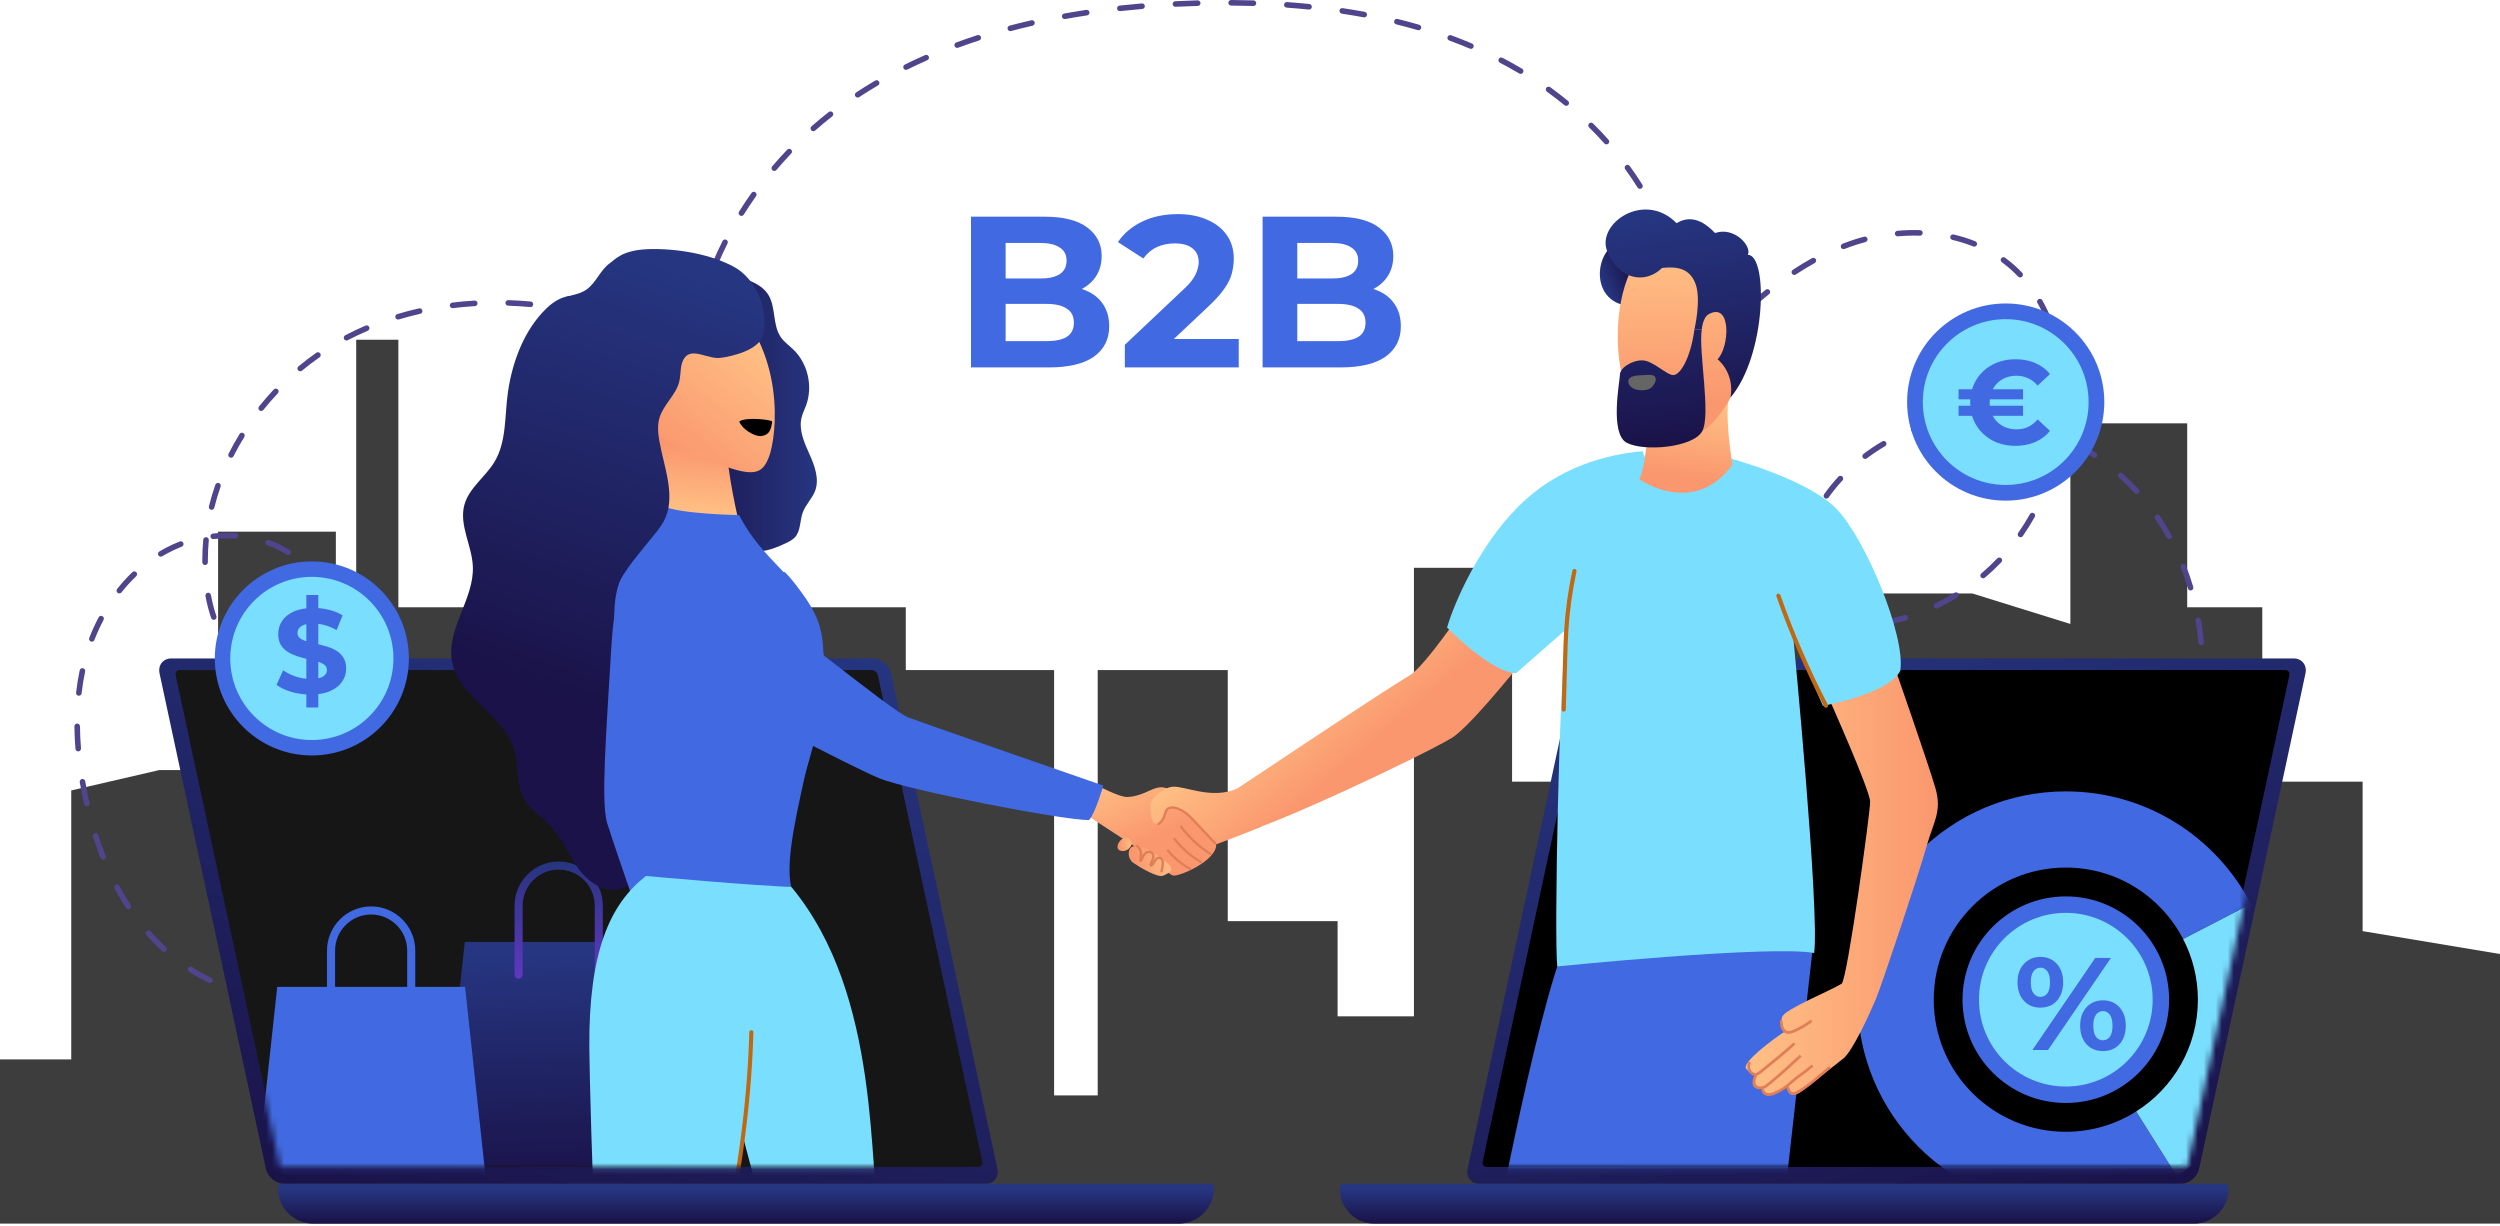 <svg width="418" height="205" viewBox="0 0 418 205" fill="none" xmlns="http://www.w3.org/2000/svg">
<path d="M52.381 204.59H0V177.134H11.912V132.161L26.622 128.758H36.464V88.89H56.155V96.183H59.558V56.802H66.608V101.538H73.172H151.448V112.032H176.243V183.147H183.536V112.032H205.282V154.01H223.647V169.933H236.409V94.934H252.818V130.696H269.956L284.541 99.222H329.757L346.166 104.326V70.78H365.699V101.538H378.254V130.696H395.028V155.685L418 159.513V204.59H52.381Z" fill="#3D3D3D"/>
<path d="M44.028 166.886C44.013 166.886 43.999 166.885 43.983 166.884C42.738 166.766 41.481 166.553 40.244 166.246C39.995 166.184 39.842 165.932 39.904 165.682C39.965 165.432 40.217 165.28 40.468 165.342C41.659 165.637 42.872 165.844 44.071 165.955C44.328 165.98 44.515 166.207 44.492 166.463C44.469 166.705 44.266 166.886 44.028 166.886ZM35.108 164.363C35.04 164.363 34.972 164.348 34.907 164.318C33.788 163.782 32.677 163.162 31.604 162.475C31.387 162.336 31.324 162.048 31.462 161.831C31.601 161.614 31.889 161.55 32.106 161.69C33.147 162.356 34.225 162.957 35.309 163.476C35.541 163.587 35.639 163.865 35.528 164.098C35.449 164.266 35.282 164.363 35.108 164.363ZM27.428 159.143C27.316 159.143 27.204 159.103 27.114 159.021C26.188 158.176 25.297 157.269 24.466 156.327C24.296 156.133 24.314 155.84 24.508 155.669C24.7 155.5 24.996 155.518 25.165 155.71C25.974 156.628 26.84 157.51 27.743 158.333C27.933 158.506 27.946 158.801 27.773 158.991C27.681 159.093 27.555 159.143 27.428 159.143ZM21.451 152.028C21.299 152.028 21.149 151.954 21.06 151.816C20.393 150.787 19.752 149.695 19.152 148.569C19.031 148.342 19.118 148.06 19.345 147.939C19.572 147.817 19.854 147.905 19.975 148.132C20.562 149.234 21.19 150.303 21.842 151.309C21.982 151.525 21.921 151.814 21.704 151.954C21.625 152.004 21.538 152.028 21.451 152.028ZM17.235 143.737C17.049 143.737 16.873 143.625 16.801 143.441C16.354 142.304 15.931 141.113 15.544 139.901C15.466 139.656 15.602 139.393 15.847 139.315C16.091 139.239 16.354 139.374 16.432 139.618C16.812 140.81 17.228 141.982 17.668 143.101C17.762 143.341 17.644 143.611 17.405 143.705C17.349 143.727 17.291 143.737 17.235 143.737ZM14.523 134.83C14.311 134.83 14.118 134.684 14.069 134.467C13.976 134.061 13.888 133.655 13.802 133.247C13.631 132.432 13.473 131.613 13.331 130.789C13.286 130.535 13.457 130.294 13.71 130.25C13.965 130.201 14.205 130.375 14.249 130.629C14.39 131.442 14.546 132.252 14.714 133.057C14.799 133.458 14.886 133.859 14.977 134.26C15.035 134.511 14.877 134.76 14.626 134.818C14.593 134.826 14.557 134.83 14.523 134.83ZM13.079 125.631C12.838 125.631 12.634 125.446 12.614 125.202C12.511 123.934 12.453 122.671 12.441 121.447C12.438 121.19 12.644 120.979 12.901 120.976C12.903 120.976 12.905 120.976 12.906 120.976C13.161 120.976 13.369 121.182 13.372 121.437C13.384 122.639 13.442 123.88 13.543 125.128C13.563 125.383 13.372 125.608 13.116 125.629C13.104 125.63 13.092 125.631 13.079 125.631ZM13.185 116.328C13.167 116.328 13.149 116.327 13.131 116.325C12.875 116.296 12.692 116.065 12.722 115.809C12.866 114.544 13.066 113.292 13.321 112.087C13.374 111.834 13.622 111.674 13.872 111.727C14.124 111.78 14.286 112.027 14.232 112.278C13.985 113.455 13.787 114.678 13.647 115.915C13.62 116.152 13.418 116.328 13.185 116.328ZM47.037 112.928C46.766 112.911 46.524 112.919 46.268 112.9C46.011 112.881 45.819 112.657 45.838 112.401C45.856 112.144 46.076 111.95 46.337 111.971C46.571 111.988 46.813 111.967 47.037 111.997C48.017 111.997 48.95 111.836 49.808 111.52C50.049 111.432 50.317 111.555 50.407 111.796C50.496 112.038 50.373 112.306 50.131 112.395C49.168 112.749 48.127 112.928 47.037 112.928ZM41.079 111.078C40.99 111.078 40.901 111.053 40.822 111.001C40.271 110.636 39.755 110.225 39.288 109.781C38.834 109.348 38.402 108.873 38.002 108.368C37.842 108.167 37.876 107.874 38.077 107.714C38.278 107.552 38.571 107.588 38.731 107.79C39.105 108.261 39.508 108.704 39.931 109.107C40.358 109.514 40.831 109.889 41.337 110.225C41.551 110.367 41.61 110.656 41.468 110.871C41.378 111.005 41.23 111.078 41.079 111.078ZM54.051 108.796C53.979 108.796 53.907 108.78 53.84 108.745C53.61 108.628 53.52 108.347 53.636 108.118C54.147 107.118 54.451 105.974 54.539 104.721C54.556 104.464 54.786 104.281 55.036 104.288C55.292 104.306 55.486 104.529 55.469 104.785C55.373 106.165 55.035 107.43 54.467 108.543C54.384 108.703 54.221 108.796 54.051 108.796ZM15.356 107.29C15.3 107.29 15.243 107.281 15.187 107.259C14.947 107.165 14.829 106.896 14.922 106.655C15.378 105.481 15.907 104.324 16.492 103.216C16.612 102.989 16.892 102.902 17.122 103.023C17.349 103.143 17.436 103.424 17.315 103.652C16.747 104.727 16.234 105.851 15.79 106.992C15.718 107.178 15.542 107.29 15.356 107.29ZM35.745 103.637C35.552 103.637 35.372 103.516 35.305 103.323C34.911 102.189 34.59 100.953 34.352 99.649C34.305 99.396 34.472 99.154 34.726 99.107C34.979 99.062 35.222 99.229 35.268 99.482C35.498 100.739 35.807 101.929 36.185 103.018C36.269 103.261 36.141 103.526 35.898 103.611C35.848 103.628 35.796 103.637 35.745 103.637ZM54.133 99.739C53.946 99.739 53.769 99.625 53.698 99.44C53.26 98.296 52.68 97.238 51.973 96.294C51.819 96.088 51.861 95.796 52.067 95.641C52.273 95.487 52.566 95.53 52.719 95.735C53.478 96.747 54.099 97.881 54.568 99.106C54.66 99.346 54.54 99.615 54.3 99.707C54.246 99.729 54.189 99.739 54.133 99.739ZM19.951 99.223C19.85 99.223 19.747 99.19 19.662 99.121C19.46 98.961 19.426 98.668 19.586 98.467C20.381 97.466 21.238 96.523 22.134 95.665C22.32 95.485 22.615 95.492 22.793 95.678C22.972 95.864 22.965 96.159 22.779 96.337C21.913 97.167 21.084 98.079 20.316 99.046C20.224 99.162 20.088 99.223 19.951 99.223ZM34.292 94.471C34.037 94.471 33.829 94.266 33.826 94.01L33.824 93.615C33.824 92.498 33.877 91.362 33.982 90.239C34.006 89.982 34.231 89.791 34.49 89.819C34.747 89.842 34.934 90.07 34.91 90.326C34.808 91.42 34.756 92.527 34.756 93.617L34.758 94C34.761 94.258 34.554 94.468 34.297 94.471C34.295 94.471 34.293 94.471 34.292 94.471ZM26.885 93.073C26.726 93.073 26.572 92.992 26.484 92.846C26.352 92.626 26.424 92.34 26.645 92.207C27.359 91.781 28.1 91.39 28.848 91.045C29.246 90.861 29.649 90.691 30.058 90.533C30.298 90.44 30.568 90.56 30.661 90.8C30.753 91.04 30.634 91.309 30.394 91.402C30.003 91.553 29.618 91.716 29.238 91.891C28.521 92.222 27.809 92.598 27.123 93.008C27.048 93.051 26.966 93.073 26.885 93.073ZM48.185 92.796C48.102 92.796 48.018 92.773 47.942 92.727C46.93 92.105 45.829 91.579 44.672 91.164C44.43 91.077 44.304 90.811 44.391 90.568C44.478 90.326 44.743 90.201 44.987 90.287C46.204 90.724 47.362 91.277 48.43 91.933C48.649 92.068 48.718 92.354 48.583 92.574C48.495 92.717 48.341 92.796 48.185 92.796ZM35.647 90.135C35.412 90.135 35.21 89.957 35.185 89.717C35.158 89.462 35.344 89.233 35.6 89.205C36.859 89.072 38.14 89.048 39.402 89.133C39.659 89.151 39.853 89.373 39.836 89.63C39.818 89.887 39.6 90.074 39.339 90.064C38.13 89.981 36.904 90.005 35.697 90.132C35.68 90.134 35.663 90.135 35.647 90.135ZM35.382 85.242C35.346 85.242 35.308 85.238 35.271 85.229C35.021 85.168 34.868 84.915 34.93 84.665C35.227 83.46 35.588 82.244 36.004 81.052C36.088 80.81 36.354 80.682 36.597 80.766C36.84 80.85 36.968 81.116 36.883 81.359C36.478 82.523 36.125 83.71 35.834 84.888C35.782 85.1 35.592 85.242 35.382 85.242ZM38.63 76.531C38.56 76.531 38.487 76.515 38.421 76.481C38.191 76.365 38.099 76.085 38.215 75.855C38.776 74.745 39.395 73.64 40.054 72.569C40.189 72.35 40.476 72.281 40.695 72.417C40.914 72.552 40.983 72.839 40.848 73.058C40.201 74.106 39.595 75.189 39.046 76.274C38.965 76.437 38.8 76.531 38.63 76.531ZM43.672 68.714C43.57 68.714 43.466 68.68 43.38 68.611C43.179 68.45 43.147 68.157 43.308 67.957C44.09 66.981 44.922 66.026 45.78 65.118C45.956 64.931 46.252 64.922 46.438 65.099C46.625 65.275 46.634 65.57 46.458 65.757C45.617 66.647 44.801 67.583 44.035 68.54C43.943 68.654 43.808 68.714 43.672 68.714ZM50.196 62.082C50.062 62.082 49.929 62.025 49.837 61.914C49.673 61.716 49.7 61.422 49.898 61.258C50.865 60.456 51.873 59.689 52.894 58.977C53.107 58.831 53.396 58.883 53.543 59.093C53.69 59.305 53.639 59.595 53.427 59.743C52.426 60.44 51.439 61.191 50.492 61.976C50.406 62.047 50.301 62.082 50.196 62.082ZM57.941 56.93C57.774 56.93 57.611 56.839 57.528 56.68C57.409 56.451 57.497 56.17 57.725 56.051C58.828 55.475 59.971 54.934 61.125 54.44C61.363 54.34 61.636 54.45 61.737 54.686C61.838 54.922 61.729 55.197 61.492 55.298C60.36 55.781 59.238 56.313 58.157 56.877C58.088 56.913 58.014 56.93 57.941 56.93ZM105.52 55.106C105.467 55.106 105.413 55.097 105.361 55.078C104.621 54.81 103.875 54.554 103.124 54.311C102.879 54.233 102.745 53.97 102.824 53.724C102.903 53.48 103.164 53.345 103.41 53.424C104.171 53.67 104.928 53.93 105.678 54.201C105.92 54.288 106.046 54.556 105.958 54.797C105.889 54.988 105.71 55.106 105.52 55.106ZM66.562 53.428C66.362 53.428 66.177 53.298 66.116 53.097C66.042 52.851 66.181 52.59 66.427 52.517C67.614 52.158 68.837 51.836 70.062 51.558C70.311 51.503 70.562 51.659 70.619 51.91C70.676 52.161 70.519 52.41 70.267 52.467C69.064 52.74 67.861 53.057 66.696 53.408C66.651 53.422 66.606 53.428 66.562 53.428ZM97.882 52.835C97.847 52.835 97.811 52.831 97.776 52.822C96.576 52.541 95.356 52.29 94.15 52.076C93.896 52.032 93.727 51.789 93.772 51.536C93.817 51.282 94.057 51.111 94.312 51.158C95.535 51.375 96.772 51.629 97.988 51.914C98.239 51.973 98.394 52.224 98.335 52.474C98.285 52.69 98.094 52.835 97.882 52.835ZM75.671 51.522C75.439 51.522 75.237 51.349 75.209 51.113C75.177 50.858 75.359 50.625 75.614 50.593C76.847 50.442 78.106 50.328 79.355 50.255C79.61 50.246 79.832 50.436 79.848 50.693C79.862 50.95 79.667 51.17 79.41 51.185C78.18 51.258 76.941 51.369 75.728 51.519C75.709 51.52 75.689 51.522 75.671 51.522ZM88.691 51.342C88.677 51.342 88.663 51.341 88.648 51.34C87.417 51.228 86.175 51.151 84.956 51.112C84.699 51.104 84.497 50.889 84.506 50.631C84.514 50.373 84.756 50.171 84.986 50.181C86.224 50.22 87.484 50.298 88.733 50.411C88.99 50.435 89.178 50.661 89.155 50.918C89.133 51.16 88.929 51.342 88.691 51.342Z" fill="#50448C"/>
<path d="M116.19 71.695C115.969 71.695 115.772 71.537 115.732 71.311C115.514 70.084 115.346 68.828 115.232 67.579C115.209 67.322 115.398 67.095 115.654 67.072C115.918 67.051 116.137 67.238 116.16 67.494C116.271 68.717 116.436 69.946 116.65 71.148C116.695 71.401 116.526 71.644 116.273 71.689C116.244 71.693 116.217 71.695 116.19 71.695ZM115.542 62.416C115.536 62.416 115.531 62.416 115.526 62.415C115.269 62.407 115.067 62.191 115.076 61.934C115.118 60.696 115.212 59.433 115.356 58.182C115.384 57.925 115.617 57.734 115.871 57.772C116.127 57.801 116.311 58.032 116.281 58.288C116.141 59.514 116.048 60.753 116.007 61.966C115.998 62.218 115.791 62.416 115.542 62.416ZM116.773 53.196C116.738 53.196 116.703 53.193 116.667 53.184C116.417 53.126 116.261 52.876 116.318 52.625C116.598 51.418 116.927 50.197 117.298 48.996C117.374 48.75 117.633 48.61 117.88 48.688C118.126 48.764 118.264 49.025 118.188 49.271C117.825 50.45 117.501 51.65 117.226 52.835C117.176 53.051 116.984 53.196 116.773 53.196ZM280.881 48.84C280.657 48.84 280.459 48.678 280.421 48.449C280.224 47.248 279.971 46.036 279.668 44.843C279.604 44.593 279.755 44.34 280.005 44.277C280.252 44.212 280.508 44.364 280.571 44.614C280.881 45.832 281.14 47.071 281.341 48.299C281.382 48.553 281.21 48.792 280.956 48.834C280.931 48.838 280.905 48.84 280.881 48.84ZM119.662 44.353C119.601 44.353 119.54 44.341 119.48 44.316C119.243 44.215 119.133 43.942 119.233 43.704C119.715 42.567 120.245 41.419 120.81 40.296C120.924 40.067 121.205 39.973 121.435 40.089C121.665 40.204 121.758 40.484 121.642 40.714C121.087 41.82 120.565 42.948 120.091 44.069C120.016 44.246 119.843 44.353 119.662 44.353ZM278.406 39.877C278.22 39.877 278.044 39.765 277.972 39.581C277.528 38.448 277.031 37.31 276.493 36.199C276.381 35.968 276.478 35.689 276.709 35.577C276.943 35.467 277.22 35.563 277.332 35.793C277.88 36.926 278.387 38.085 278.84 39.241C278.933 39.481 278.815 39.751 278.575 39.845C278.521 39.867 278.462 39.877 278.406 39.877ZM123.964 36.098C123.879 36.098 123.794 36.076 123.718 36.028C123.499 35.892 123.433 35.604 123.569 35.386C124.226 34.332 124.926 33.281 125.651 32.26C125.8 32.052 126.091 32.001 126.301 32.15C126.51 32.299 126.559 32.59 126.411 32.8C125.698 33.805 125.008 34.84 124.36 35.879C124.271 36.02 124.119 36.098 123.964 36.098ZM274.202 31.575C274.047 31.575 273.896 31.498 273.807 31.358C273.159 30.327 272.462 29.297 271.734 28.298C271.583 28.09 271.629 27.799 271.837 27.647C272.044 27.496 272.336 27.541 272.488 27.75C273.229 28.765 273.938 29.812 274.597 30.861C274.734 31.079 274.669 31.367 274.451 31.504C274.372 31.552 274.286 31.575 274.202 31.575ZM129.461 28.584C129.354 28.584 129.248 28.548 129.16 28.473C128.964 28.307 128.94 28.013 129.106 27.816C129.913 26.867 130.758 25.928 131.619 25.027C131.797 24.84 132.093 24.835 132.278 25.011C132.464 25.189 132.471 25.484 132.294 25.67C131.445 26.559 130.611 27.485 129.816 28.42C129.725 28.528 129.593 28.584 129.461 28.584ZM268.597 24.141C268.469 24.141 268.341 24.089 268.249 23.985C267.434 23.071 266.576 22.169 265.701 21.305C265.519 21.124 265.517 20.829 265.698 20.646C265.879 20.463 266.174 20.46 266.357 20.642C267.245 21.52 268.116 22.436 268.945 23.365C269.116 23.557 269.099 23.851 268.908 24.023C268.819 24.102 268.708 24.141 268.597 24.141ZM135.988 21.941C135.859 21.941 135.731 21.887 135.639 21.783C135.469 21.589 135.487 21.295 135.68 21.125C136.617 20.3 137.589 19.493 138.57 18.725C138.772 18.567 139.065 18.603 139.224 18.805C139.382 19.009 139.346 19.301 139.144 19.46C138.177 20.216 137.219 21.011 136.297 21.823C136.207 21.902 136.098 21.941 135.988 21.941ZM261.876 17.698C261.772 17.698 261.667 17.663 261.581 17.591C260.633 16.814 259.648 16.054 258.652 15.332C258.443 15.181 258.397 14.89 258.548 14.681C258.698 14.472 258.988 14.426 259.199 14.577C260.21 15.31 261.21 16.081 262.172 16.871C262.371 17.034 262.4 17.328 262.236 17.527C262.144 17.639 262.011 17.698 261.876 17.698ZM143.405 16.309C143.253 16.309 143.105 16.235 143.015 16.099C142.874 15.884 142.934 15.595 143.149 15.454C144.182 14.776 145.254 14.111 146.334 13.475C146.555 13.344 146.842 13.419 146.972 13.641C147.102 13.863 147.028 14.148 146.806 14.279C145.739 14.906 144.68 15.563 143.66 16.233C143.581 16.284 143.493 16.309 143.405 16.309ZM254.254 12.35C254.173 12.35 254.091 12.329 254.017 12.284C253.369 11.899 252.715 11.527 252.054 11.167C251.632 10.937 251.208 10.712 250.782 10.491C250.553 10.373 250.464 10.092 250.582 9.863C250.7 9.635 250.98 9.545 251.21 9.663C251.642 9.887 252.072 10.114 252.5 10.348C253.171 10.713 253.835 11.092 254.493 11.483C254.714 11.614 254.787 11.899 254.655 12.121C254.568 12.268 254.414 12.35 254.254 12.35ZM151.487 11.684C151.315 11.684 151.15 11.589 151.07 11.425C150.955 11.194 151.049 10.915 151.28 10.801C152.382 10.254 153.524 9.718 154.673 9.21C154.911 9.107 155.184 9.212 155.288 9.448C155.392 9.683 155.285 9.959 155.049 10.062C153.912 10.565 152.784 11.094 151.694 11.636C151.627 11.668 151.556 11.684 151.487 11.684ZM245.938 8.17C245.876 8.17 245.815 8.158 245.756 8.133C244.637 7.659 243.478 7.201 242.311 6.771C242.07 6.683 241.946 6.414 242.034 6.173C242.123 5.932 242.392 5.809 242.632 5.897C243.814 6.331 244.987 6.795 246.12 7.274C246.356 7.375 246.467 7.648 246.367 7.886C246.291 8.064 246.119 8.17 245.938 8.17ZM160.042 8.005C159.853 8.005 159.675 7.889 159.605 7.7C159.517 7.459 159.64 7.191 159.881 7.102C161.038 6.675 162.228 6.262 163.419 5.874C163.663 5.793 163.927 5.929 164.007 6.173C164.086 6.417 163.953 6.681 163.708 6.76C162.528 7.144 161.349 7.553 160.203 7.976C160.151 7.997 160.096 8.005 160.042 8.005ZM168.924 5.204C168.718 5.204 168.53 5.067 168.474 4.858C168.408 4.609 168.556 4.354 168.805 4.288C169.986 3.974 171.209 3.672 172.438 3.389C172.692 3.331 172.94 3.488 172.997 3.738C173.055 3.989 172.898 4.239 172.648 4.297C171.428 4.578 170.216 4.877 169.045 5.189C169.004 5.2 168.964 5.204 168.924 5.204ZM237.162 5.054C237.119 5.054 237.074 5.048 237.031 5.035C235.863 4.694 234.659 4.37 233.45 4.071C233.2 4.009 233.048 3.756 233.11 3.507C233.171 3.257 233.423 3.105 233.674 3.167C234.896 3.468 236.113 3.796 237.292 4.141C237.54 4.213 237.682 4.472 237.609 4.718C237.549 4.922 237.364 5.054 237.162 5.054ZM178.019 3.187C177.797 3.187 177.601 3.029 177.561 2.804C177.515 2.551 177.683 2.309 177.937 2.263C179.163 2.041 180.394 1.838 181.627 1.652C181.887 1.615 182.119 1.79 182.157 2.043C182.195 2.298 182.02 2.535 181.766 2.574C180.54 2.758 179.319 2.96 178.102 3.18C178.074 3.185 178.046 3.187 178.019 3.187ZM228.098 2.905C228.07 2.905 228.041 2.903 228.012 2.898C226.821 2.675 225.59 2.468 224.352 2.283C224.098 2.245 223.923 2.007 223.96 1.753C223.998 1.499 224.232 1.329 224.491 1.361C225.739 1.548 226.981 1.757 228.184 1.981C228.437 2.029 228.603 2.272 228.556 2.525C228.514 2.749 228.319 2.905 228.098 2.905ZM187.241 1.86C187.006 1.86 186.804 1.684 186.778 1.445C186.75 1.189 186.935 0.959 187.19 0.931C188.429 0.795 189.671 0.676 190.912 0.572C191.182 0.548 191.394 0.741 191.415 0.997C191.437 1.254 191.247 1.479 190.99 1.5C189.756 1.604 188.523 1.723 187.291 1.857C187.275 1.859 187.258 1.86 187.241 1.86ZM218.873 1.596C218.858 1.596 218.842 1.595 218.826 1.594C217.595 1.47 216.361 1.365 215.125 1.277C214.869 1.259 214.676 1.037 214.694 0.78C214.712 0.523 214.938 0.328 215.191 0.348C216.436 0.436 217.679 0.541 218.919 0.666C219.175 0.692 219.362 0.92 219.336 1.176C219.312 1.417 219.11 1.596 218.873 1.596ZM196.532 1.133C196.285 1.133 196.079 0.939 196.067 0.69C196.054 0.433 196.252 0.214 196.509 0.202C197.756 0.141 199.002 0.094 200.245 0.06C200.493 0.056 200.717 0.256 200.723 0.514C200.73 0.771 200.527 0.985 200.27 0.992C199.033 1.025 197.795 1.072 196.555 1.133C196.547 1.133 196.54 1.133 196.532 1.133ZM209.575 0.999C209.57 0.999 209.565 0.999 209.56 0.999C208.322 0.961 207.082 0.939 205.845 0.932C205.587 0.93 205.38 0.721 205.382 0.463C205.383 0.207 205.592 0 205.848 0H205.85C207.095 0.007 208.343 0.029 209.588 0.068C209.846 0.076 210.048 0.291 210.04 0.548C210.033 0.8 209.826 0.999 209.575 0.999Z" fill="#50448C"/>
<path d="M367.056 123.927C367.023 123.927 366.99 123.923 366.957 123.916C366.704 123.861 366.546 123.613 366.601 123.361C366.69 122.957 366.773 122.551 366.852 122.144C366.901 121.891 367.151 121.73 367.399 121.775C367.652 121.825 367.816 122.071 367.767 122.322C367.687 122.736 367.601 123.148 367.511 123.559C367.463 123.779 367.271 123.927 367.056 123.927ZM368.083 117.165C368.07 117.165 368.056 117.165 368.043 117.163C367.786 117.142 367.596 116.917 367.618 116.66C367.722 115.431 367.782 114.19 367.8 112.971C367.803 112.716 368.011 112.512 368.266 112.512C368.268 112.512 368.271 112.512 368.272 112.512C368.53 112.515 368.735 112.727 368.731 112.984C368.714 114.225 368.651 115.488 368.546 116.739C368.526 116.981 368.323 117.165 368.083 117.165ZM368.037 107.86C367.8 107.86 367.597 107.679 367.574 107.438C367.456 106.215 367.29 104.984 367.082 103.78C367.038 103.526 367.208 103.285 367.462 103.241C367.711 103.197 367.956 103.367 368 103.621C368.213 104.848 368.382 106.102 368.502 107.349C368.527 107.605 368.339 107.832 368.083 107.857C368.067 107.858 368.052 107.86 368.037 107.86ZM309.369 105.029C309.361 105.029 309.353 105.029 309.346 105.028C307.94 104.956 306.666 104.72 305.56 104.326C305.317 104.24 305.192 103.973 305.277 103.73C305.363 103.487 305.629 103.361 305.873 103.448C306.894 103.812 308.079 104.03 309.393 104.097C309.651 104.11 309.848 104.329 309.835 104.586C309.821 104.835 309.615 105.029 309.369 105.029ZM314.932 104.602C314.71 104.602 314.513 104.443 314.473 104.217C314.429 103.963 314.599 103.722 314.852 103.677C316.047 103.467 317.25 103.186 318.429 102.839C318.681 102.766 318.935 102.909 319.007 103.155C319.08 103.402 318.938 103.661 318.691 103.733C317.479 104.089 316.241 104.379 315.013 104.596C314.986 104.6 314.959 104.602 314.932 104.602ZM323.774 101.749C323.601 101.749 323.434 101.652 323.354 101.485C323.243 101.252 323.341 100.974 323.573 100.863C324.671 100.338 325.759 99.747 326.805 99.106C327.023 98.973 327.31 99.04 327.446 99.26C327.579 99.479 327.511 99.767 327.291 99.901C326.218 100.558 325.102 101.165 323.976 101.704C323.911 101.735 323.842 101.749 323.774 101.749ZM301.552 100.836C301.382 100.836 301.219 100.743 301.137 100.582C300.585 99.5 300.264 98.23 300.182 96.808C300.168 96.551 300.364 96.331 300.621 96.317C300.876 96.304 301.098 96.498 301.113 96.755C301.186 98.047 301.475 99.192 301.966 100.159C302.083 100.388 301.992 100.669 301.763 100.785C301.695 100.82 301.623 100.836 301.552 100.836ZM366.266 98.726C366.065 98.726 365.88 98.596 365.82 98.394C365.464 97.207 365.06 96.035 364.618 94.907C364.524 94.668 364.642 94.397 364.882 94.303C365.12 94.209 365.393 94.327 365.486 94.567C365.937 95.718 366.35 96.916 366.711 98.126C366.786 98.373 366.646 98.632 366.399 98.706C366.355 98.719 366.309 98.726 366.266 98.726ZM331.574 96.696C331.442 96.696 331.312 96.64 331.219 96.532C331.053 96.336 331.077 96.042 331.274 95.875C332.21 95.081 333.112 94.234 333.953 93.357C334.13 93.172 334.426 93.165 334.611 93.344C334.798 93.522 334.803 93.817 334.625 94.003C333.762 94.903 332.837 95.772 331.876 96.587C331.788 96.659 331.68 96.696 331.574 96.696ZM301.352 91.724C301.311 91.724 301.269 91.719 301.227 91.707C300.979 91.638 300.834 91.381 300.903 91.134C301.238 89.926 301.667 88.725 302.179 87.564C302.283 87.329 302.559 87.222 302.793 87.326C303.028 87.43 303.135 87.704 303.031 87.94C302.537 89.06 302.123 90.218 301.8 91.383C301.744 91.589 301.556 91.724 301.352 91.724ZM362.68 90.145C362.516 90.145 362.356 90.058 362.272 89.905C361.747 88.956 361.178 88.018 360.579 87.117L360.344 86.766C360.199 86.553 360.254 86.263 360.467 86.118C360.679 85.976 360.969 86.028 361.114 86.242L361.357 86.602C361.969 87.523 362.551 88.483 363.088 89.454C363.212 89.679 363.131 89.963 362.906 90.088C362.834 90.127 362.756 90.145 362.68 90.145ZM337.829 89.825C337.736 89.825 337.643 89.797 337.562 89.741C337.351 89.594 337.299 89.303 337.447 89.092C338.144 88.094 338.801 87.044 339.4 85.974C339.525 85.749 339.81 85.669 340.034 85.795C340.259 85.921 340.339 86.205 340.213 86.429C339.599 87.526 338.925 88.601 338.212 89.625C338.12 89.755 337.975 89.825 337.829 89.825ZM305.369 83.37C305.276 83.37 305.182 83.343 305.099 83.284C304.89 83.135 304.841 82.844 304.991 82.634C305.713 81.619 306.515 80.631 307.375 79.698C307.55 79.509 307.844 79.497 308.033 79.671C308.222 79.845 308.234 80.14 308.06 80.329C307.226 81.234 306.449 82.191 305.749 83.175C305.659 83.302 305.515 83.37 305.369 83.37ZM357.255 82.596C357.129 82.596 357.004 82.546 356.912 82.446C356.085 81.547 355.203 80.677 354.291 79.859C354.1 79.686 354.084 79.392 354.256 79.201C354.429 79.009 354.723 78.994 354.914 79.165C355.847 80.003 356.749 80.894 357.597 81.814C357.771 82.003 357.76 82.298 357.57 82.472C357.481 82.555 357.368 82.596 357.255 82.596ZM342.179 81.61C342.123 81.61 342.067 81.6 342.011 81.579C341.771 81.487 341.652 81.216 341.744 80.977C342.181 79.841 342.572 78.665 342.907 77.482C342.977 77.234 343.235 77.088 343.481 77.16C343.729 77.231 343.873 77.488 343.803 77.735C343.46 78.947 343.06 80.15 342.613 81.311C342.543 81.496 342.366 81.61 342.179 81.61ZM311.856 76.733C311.715 76.733 311.575 76.669 311.484 76.547C311.328 76.342 311.369 76.05 311.575 75.894C312.575 75.139 313.632 74.433 314.717 73.796C314.939 73.665 315.225 73.739 315.355 73.961C315.485 74.183 315.411 74.469 315.189 74.599C314.135 75.218 313.108 75.904 312.136 76.638C312.053 76.702 311.954 76.733 311.856 76.733ZM350.192 76.55C350.102 76.55 350.012 76.525 349.933 76.473C348.909 75.788 347.847 75.15 346.778 74.575C346.552 74.453 346.466 74.171 346.588 73.944C346.709 73.718 346.994 73.633 347.218 73.755C348.313 74.344 349.401 74.997 350.449 75.698C350.664 75.841 350.721 76.13 350.579 76.344C350.489 76.478 350.341 76.55 350.192 76.55ZM344.507 72.606C344.485 72.606 344.464 72.605 344.442 72.601C344.187 72.565 344.01 72.329 344.045 72.075C344.215 70.865 344.332 69.632 344.393 68.408C344.405 68.151 344.596 67.954 344.882 67.966C345.138 67.978 345.336 68.198 345.323 68.454C345.261 69.706 345.141 70.968 344.967 72.205C344.935 72.438 344.736 72.606 344.507 72.606ZM341.895 72.359C341.843 72.359 341.79 72.35 341.738 72.331C340.578 71.917 339.393 71.562 338.216 71.277C337.966 71.217 337.813 70.965 337.874 70.715C337.935 70.465 338.184 70.31 338.437 70.372C339.646 70.665 340.861 71.03 342.051 71.455C342.293 71.541 342.42 71.808 342.333 72.05C342.265 72.239 342.086 72.359 341.895 72.359ZM319.997 72.264C319.808 72.264 319.63 72.148 319.56 71.961C319.47 71.72 319.593 71.451 319.835 71.362C321.021 70.92 322.237 70.549 323.45 70.256C323.701 70.193 323.952 70.35 324.013 70.6C324.072 70.85 323.919 71.102 323.668 71.162C322.491 71.445 321.31 71.806 320.159 72.235C320.106 72.255 320.051 72.264 319.997 72.264ZM332.811 70.427C332.799 70.427 332.789 70.426 332.777 70.426C331.553 70.339 330.326 70.324 329.107 70.382C328.845 70.396 328.632 70.195 328.62 69.939C328.608 69.681 328.806 69.464 329.064 69.451C330.322 69.393 331.583 69.408 332.843 69.497C333.1 69.514 333.294 69.738 333.275 69.994C333.258 70.239 333.053 70.427 332.811 70.427ZM344.748 63.311C344.511 63.311 344.308 63.129 344.285 62.888C344.171 61.649 343.994 60.423 343.76 59.247C343.71 58.994 343.874 58.749 344.126 58.699C344.383 58.649 344.624 58.813 344.674 59.065C344.915 60.273 345.096 61.531 345.214 62.801C345.238 63.058 345.05 63.285 344.792 63.309C344.778 63.311 344.763 63.311 344.748 63.311ZM286.023 58.224C285.908 58.224 285.794 58.182 285.703 58.098C285.515 57.921 285.507 57.626 285.683 57.439C286.535 56.533 287.401 55.634 288.282 54.749C288.464 54.568 288.76 54.566 288.942 54.748C289.123 54.929 289.124 55.225 288.943 55.407C288.067 56.286 287.207 57.178 286.361 58.077C286.271 58.175 286.147 58.224 286.023 58.224ZM342.66 54.26C342.474 54.26 342.299 54.148 342.226 53.964C341.77 52.805 341.245 51.692 340.66 50.657C340.534 50.433 340.613 50.149 340.837 50.023C341.061 49.897 341.345 49.974 341.472 50.2C342.077 51.273 342.622 52.425 343.093 53.624C343.187 53.864 343.069 54.133 342.829 54.228C342.774 54.249 342.716 54.26 342.66 54.26ZM292.666 51.692C292.538 51.692 292.41 51.639 292.318 51.536C292.147 51.345 292.163 51.05 292.355 50.879C293.315 50.021 294.277 49.203 295.213 48.449C295.414 48.288 295.707 48.319 295.868 48.519C296.03 48.72 295.998 49.013 295.798 49.174C294.874 49.918 293.925 50.726 292.976 51.574C292.887 51.652 292.776 51.692 292.666 51.692ZM337.77 46.396C337.646 46.396 337.523 46.347 337.431 46.25C337.103 45.903 336.763 45.568 336.409 45.242C335.872 44.748 335.299 44.278 334.706 43.841C334.499 43.689 334.454 43.398 334.606 43.19C334.76 42.983 335.053 42.939 335.258 43.09C335.879 43.546 336.479 44.039 337.04 44.556C337.41 44.895 337.767 45.247 338.109 45.61C338.285 45.797 338.278 46.092 338.091 46.268C338 46.354 337.884 46.396 337.77 46.396ZM300.012 45.97C299.86 45.97 299.712 45.896 299.622 45.761C299.481 45.546 299.54 45.257 299.755 45.115C300.822 44.41 301.905 43.753 302.97 43.162C303.195 43.037 303.479 43.118 303.604 43.344C303.729 43.569 303.647 43.852 303.422 43.977C302.376 44.557 301.315 45.201 300.267 45.894C300.189 45.946 300.1 45.97 300.012 45.97ZM308.247 41.653C308.06 41.653 307.885 41.541 307.813 41.357C307.72 41.117 307.838 40.846 308.078 40.753C308.441 40.612 308.807 40.475 309.175 40.344C309.988 40.055 310.826 39.795 311.666 39.571C311.911 39.503 312.17 39.653 312.236 39.901C312.302 40.149 312.154 40.404 311.906 40.471C311.09 40.688 310.276 40.941 309.487 41.221C309.127 41.349 308.771 41.482 308.417 41.619C308.361 41.643 308.304 41.653 308.247 41.653ZM330.099 41.239C330.041 41.239 329.984 41.228 329.926 41.206C328.816 40.763 327.642 40.395 326.439 40.113C326.189 40.054 326.033 39.804 326.092 39.553C326.151 39.303 326.401 39.148 326.652 39.206C327.901 39.498 329.119 39.88 330.272 40.34C330.511 40.435 330.627 40.706 330.532 40.945C330.459 41.127 330.284 41.239 330.099 41.239ZM317.285 39.516C317.046 39.516 316.843 39.334 316.821 39.091C316.798 38.835 316.988 38.609 317.244 38.586C318.507 38.474 319.776 38.436 321.024 38.477C321.282 38.486 321.483 38.701 321.475 38.958C321.466 39.216 321.229 39.431 320.994 39.408C319.781 39.37 318.551 39.406 317.325 39.514C317.312 39.516 317.299 39.516 317.285 39.516Z" fill="#50448C"/>
<path d="M164.788 197.928H47.508C46.12 197.928 44.754 196.803 44.456 195.414L26.68 112.604C26.382 111.217 27.266 110.092 28.654 110.092H145.932C147.32 110.092 148.687 111.217 148.985 112.604L166.761 195.414C167.059 196.802 166.175 197.928 164.788 197.928Z" fill="url(#paint0_linear_1_26186)"/>
<path d="M163.558 195.106H47.89C47.409 195.106 46.936 194.717 46.833 194.236L29.373 112.902C29.27 112.421 29.576 112.032 30.056 112.032H145.724C146.205 112.032 146.678 112.421 146.781 112.902L164.241 194.236C164.344 194.716 164.039 195.106 163.558 195.106Z" fill="#161616"/>
<path d="M197.059 204.59H52.38C49.108 204.59 46.454 201.937 46.454 198.663C46.454 198.257 46.783 197.927 47.189 197.927H202.25C202.656 197.927 202.986 198.257 202.986 198.663C202.986 201.937 200.332 204.59 197.059 204.59Z" fill="url(#paint1_linear_1_26186)"/>
<path d="M247.365 197.928H364.644C366.032 197.928 367.398 196.803 367.696 195.414L385.473 112.604C385.77 111.217 384.887 110.092 383.499 110.092H266.221C264.833 110.092 263.466 111.217 263.168 112.604L245.392 195.414C245.094 196.802 245.978 197.928 247.365 197.928Z" fill="url(#paint2_linear_1_26186)"/>
<path d="M248.595 195.106H364.263C364.744 195.106 365.217 194.717 365.32 194.236L382.78 112.902C382.883 112.421 382.577 112.032 382.097 112.032H266.428C265.947 112.032 265.474 112.421 265.371 112.902L247.911 194.236C247.809 194.716 248.114 195.106 248.595 195.106Z" fill="black"/>
<path d="M229.786 204.59H366.828C370.017 204.59 372.602 202.005 372.602 198.815V198.644C372.602 198.248 372.281 197.927 371.885 197.927H224.728C224.332 197.927 224.011 198.248 224.011 198.644V198.815C224.011 202.005 226.596 204.59 229.786 204.59Z" fill="url(#paint3_linear_1_26186)"/>
<path d="M162.345 61.432V36.232H174.657C177.825 36.232 180.201 36.832 181.785 38.032C183.393 39.232 184.197 40.816 184.197 42.784C184.197 44.104 183.873 45.256 183.225 46.24C182.577 47.2 181.689 47.944 180.561 48.472C179.433 49 178.137 49.264 176.673 49.264L177.357 47.788C178.941 47.788 180.345 48.052 181.569 48.58C182.793 49.084 183.741 49.84 184.413 50.848C185.109 51.856 185.457 53.092 185.457 54.556C185.457 56.716 184.605 58.408 182.901 59.632C181.197 60.832 178.689 61.432 175.377 61.432H162.345ZM168.141 57.04H174.945C176.457 57.04 177.597 56.8 178.365 56.32C179.157 55.816 179.553 55.024 179.553 53.944C179.553 52.888 179.157 52.108 178.365 51.604C177.597 51.076 176.457 50.812 174.945 50.812H167.709V46.564H173.937C175.353 46.564 176.433 46.324 177.177 45.844C177.945 45.34 178.329 44.584 178.329 43.576C178.329 42.592 177.945 41.86 177.177 41.38C176.433 40.876 175.353 40.624 173.937 40.624H168.141V57.04ZM188.072 61.432V57.652L197.792 48.472C198.56 47.776 199.124 47.152 199.484 46.6C199.844 46.048 200.084 45.544 200.204 45.088C200.348 44.632 200.42 44.212 200.42 43.828C200.42 42.82 200.072 42.052 199.376 41.524C198.704 40.972 197.708 40.696 196.388 40.696C195.332 40.696 194.348 40.9 193.436 41.308C192.548 41.716 191.792 42.352 191.168 43.216L186.92 40.48C187.88 39.04 189.224 37.9 190.952 37.06C192.68 36.22 194.672 35.8 196.928 35.8C198.8 35.8 200.432 36.112 201.824 36.736C203.24 37.336 204.332 38.188 205.1 39.292C205.892 40.396 206.288 41.716 206.288 43.252C206.288 44.068 206.18 44.884 205.964 45.7C205.772 46.492 205.364 47.332 204.74 48.22C204.14 49.108 203.252 50.104 202.076 51.208L194.012 58.804L192.896 56.68H207.116V61.432H188.072ZM211.107 61.432V36.232H223.419C226.587 36.232 228.963 36.832 230.547 38.032C232.155 39.232 232.959 40.816 232.959 42.784C232.959 44.104 232.635 45.256 231.987 46.24C231.339 47.2 230.451 47.944 229.323 48.472C228.195 49 226.899 49.264 225.435 49.264L226.119 47.788C227.703 47.788 229.107 48.052 230.331 48.58C231.555 49.084 232.503 49.84 233.175 50.848C233.871 51.856 234.219 53.092 234.219 54.556C234.219 56.716 233.367 58.408 231.663 59.632C229.959 60.832 227.451 61.432 224.139 61.432H211.107ZM216.903 57.04H223.707C225.219 57.04 226.359 56.8 227.127 56.32C227.919 55.816 228.315 55.024 228.315 53.944C228.315 52.888 227.919 52.108 227.127 51.604C226.359 51.076 225.219 50.812 223.707 50.812H216.471V46.564H222.699C224.115 46.564 225.195 46.324 225.939 45.844C226.707 45.34 227.091 44.584 227.091 43.576C227.091 42.592 226.707 41.86 225.939 41.38C225.195 40.876 224.115 40.624 222.699 40.624H216.903V57.04Z" fill="#4169E1"/>
<mask id="mask0_1_26186" style="mask-type:luminance" maskUnits="userSpaceOnUse" x="8" y="23" width="393" height="173">
<path d="M46.833 195.106H365.699L400.852 32.206L8.208 23.318L46.833 195.106Z" fill="white"/>
</mask>
<g mask="url(#mask0_1_26186)">
<path d="M323.322 167.147C323.322 179.344 333.212 189.234 345.409 189.234C349.726 189.234 353.766 187.987 357.165 185.834L363.954 196.629C358.578 200.018 352.22 201.972 345.409 201.972C326.169 201.972 310.583 186.375 310.583 167.146C310.583 147.906 326.169 132.319 345.409 132.319C358.876 132.319 370.555 139.958 376.35 151.14L365.014 157.001C361.349 149.904 353.942 145.058 345.409 145.058C333.212 145.059 323.322 154.949 323.322 167.147Z" fill="#4169E1"/>
<path d="M380.236 167.147C380.236 179.566 373.734 190.46 363.954 196.631L357.165 185.835C363.369 181.928 367.486 175.017 367.486 167.147C367.486 163.493 366.592 160.038 365.014 157.003L376.35 151.142C378.834 155.932 380.236 161.374 380.236 167.147Z" fill="#7ADEFF"/>
<path d="M345.404 184.417C354.942 184.417 362.675 176.685 362.675 167.147C362.675 157.609 354.942 149.877 345.404 149.877C335.866 149.877 328.134 157.609 328.134 167.147C328.134 176.685 335.866 184.417 345.404 184.417Z" fill="#4169E1"/>
<path d="M345.404 181.669C353.424 181.669 359.925 175.167 359.925 167.148C359.925 159.128 353.424 152.627 345.404 152.627C337.385 152.627 330.884 159.128 330.884 167.148C330.884 175.167 337.385 181.669 345.404 181.669Z" fill="#7ADEFF"/>
<path d="M339.813 175.565L350.329 160.165H352.947L342.431 175.565H339.813ZM341.155 168.481C340.407 168.481 339.747 168.313 339.175 167.975C338.603 167.623 338.149 167.132 337.811 166.501C337.489 165.856 337.327 165.101 337.327 164.235C337.327 163.37 337.489 162.622 337.811 161.991C338.149 161.361 338.603 160.869 339.175 160.517C339.747 160.165 340.407 159.989 341.155 159.989C341.903 159.989 342.563 160.165 343.135 160.517C343.707 160.869 344.155 161.361 344.477 161.991C344.8 162.622 344.961 163.37 344.961 164.235C344.961 165.101 344.8 165.856 344.477 166.501C344.155 167.132 343.707 167.623 343.135 167.975C342.563 168.313 341.903 168.481 341.155 168.481ZM341.155 166.677C341.639 166.677 342.028 166.479 342.321 166.083C342.615 165.673 342.761 165.057 342.761 164.235C342.761 163.414 342.615 162.805 342.321 162.409C342.028 161.999 341.639 161.793 341.155 161.793C340.686 161.793 340.297 161.999 339.989 162.409C339.696 162.805 339.549 163.414 339.549 164.235C339.549 165.042 339.696 165.651 339.989 166.061C340.297 166.472 340.686 166.677 341.155 166.677ZM351.605 175.741C350.872 175.741 350.212 175.573 349.625 175.235C349.053 174.883 348.606 174.392 348.283 173.761C347.961 173.116 347.799 172.361 347.799 171.495C347.799 170.63 347.961 169.882 348.283 169.251C348.606 168.621 349.053 168.129 349.625 167.777C350.212 167.425 350.872 167.249 351.605 167.249C352.368 167.249 353.035 167.425 353.607 167.777C354.179 168.129 354.627 168.621 354.949 169.251C355.272 169.882 355.433 170.63 355.433 171.495C355.433 172.361 355.272 173.116 354.949 173.761C354.627 174.392 354.179 174.883 353.607 175.235C353.035 175.573 352.368 175.741 351.605 175.741ZM351.605 173.937C352.089 173.937 352.478 173.739 352.771 173.343C353.065 172.933 353.211 172.317 353.211 171.495C353.211 170.689 353.065 170.08 352.771 169.669C352.478 169.259 352.089 169.053 351.605 169.053C351.136 169.053 350.747 169.259 350.439 169.669C350.146 170.065 349.999 170.674 349.999 171.495C349.999 172.317 350.146 172.933 350.439 173.343C350.747 173.739 351.136 173.937 351.605 173.937Z" fill="#4169E1"/>
</g>
<mask id="mask1_1_26186" style="mask-type:luminance" maskUnits="userSpaceOnUse" x="8" y="23" width="393" height="173">
<path d="M46.833 195.106H365.699L400.852 32.206L8.208 23.318L46.833 195.106Z" fill="white"/>
</mask>
<g mask="url(#mask1_1_26186)">
<path d="M113.525 198.246H73.303L77.713 157.494H109.115L113.525 198.246Z" fill="url(#paint4_linear_1_26186)"/>
<path d="M100.118 163.639C99.744 163.639 99.442 163.336 99.442 162.963V151.425C99.442 148.102 96.738 145.398 93.414 145.398C90.091 145.398 87.387 148.102 87.387 151.425V162.963C87.387 163.336 87.085 163.639 86.711 163.639C86.337 163.639 86.035 163.336 86.035 162.963V151.425C86.035 147.356 89.346 144.045 93.415 144.045C97.485 144.045 100.795 147.356 100.795 151.425V162.963C100.794 163.336 100.491 163.639 100.118 163.639Z" fill="url(#paint5_linear_1_26186)"/>
<path d="M82.165 205.752H41.943L46.353 165H77.755L82.165 205.752Z" fill="#4169E1"/>
<path d="M68.758 171.146C68.384 171.146 68.082 170.843 68.082 170.47V158.933C68.082 155.609 65.378 152.905 62.055 152.905C58.731 152.905 56.027 155.609 56.027 158.933V170.47C56.027 170.843 55.725 171.146 55.351 171.146C54.978 171.146 54.675 170.843 54.675 170.47V158.933C54.675 154.863 57.986 151.553 62.055 151.553C66.124 151.553 69.434 154.864 69.434 158.933V170.47C69.434 170.843 69.132 171.146 68.758 171.146Z" fill="#4169E1"/>
<path d="M255.215 86.227C251.493 91.392 239.519 110.749 235.573 113.008C231.626 115.267 203.374 134.183 203.374 134.183C203.374 134.183 205.337 138.611 206.634 139.546C211.625 138.735 237.53 126.505 242.689 123.41C247.847 120.315 268.008 93.214 268.008 93.214L255.215 86.227Z" fill="url(#paint6_linear_1_26186)"/>
<path d="M262.036 157.106C266.732 157.106 303.449 155.338 303.449 155.338L296.727 215.131L277.73 216.531L275.73 197.533L267.932 216.531L248.534 213.731C248.534 213.731 256.739 169.069 262.036 157.106Z" fill="#4169E1"/>
<path d="M305.578 116.283C305.578 116.283 312.687 132.15 312.687 134.054C312.687 135.958 308.897 163.507 307.945 164.459C306.041 165.668 298.462 168.707 297.986 170.008C297.51 171.309 298.494 172.42 298.494 172.42C296.431 173.752 291.036 177.782 291.989 178.734C292.648 179.393 293.094 179.627 293.306 179.707C293.4 179.743 293.449 179.75 293.449 179.75C293.449 179.75 292.084 182.32 294.56 181.971C294.813 183.43 295.956 183.272 296.876 182.859C297.797 182.447 298.844 181.622 298.844 181.622C298.844 182.987 299.732 183.717 301.573 182.193C303.414 180.67 306.681 178.227 308.236 176.957C309.791 175.688 312.648 169.404 313.631 167.088C314.615 164.771 320.97 145.682 322.113 141.55C323.255 137.417 324.746 135.717 323.605 131.775C322.462 127.833 316.623 111.078 316.623 111.078L305.578 116.283Z" fill="url(#paint7_linear_1_26186)"/>
<path d="M299.029 172.864C298.892 172.864 298.755 172.844 298.618 172.797C298.249 172.668 297.941 172.346 297.776 171.909C297.638 171.544 297.611 171.166 297.585 170.801C297.576 170.672 297.673 170.561 297.802 170.552C297.921 170.53 298.041 170.639 298.05 170.768C298.074 171.1 298.098 171.443 298.212 171.744C298.327 172.047 298.536 172.276 298.771 172.357C299.083 172.464 299.452 172.342 299.807 172.193C300.801 171.775 301.742 171.236 302.604 170.59C302.707 170.515 302.853 170.532 302.93 170.637C303.008 170.74 302.987 170.886 302.883 170.963C301.991 171.631 301.017 172.189 299.988 172.622C299.678 172.752 299.355 172.864 299.029 172.864Z" fill="#E07E58"/>
<path d="M293.492 179.898C293.465 179.898 293.438 179.897 293.411 179.894C292.944 179.849 292.508 179.516 292.302 179.043C292.133 178.654 292.112 178.176 292.242 177.694C292.275 177.571 292.403 177.498 292.527 177.531C292.651 177.564 292.725 177.692 292.691 177.817C292.589 178.196 292.603 178.566 292.729 178.858C292.867 179.173 293.159 179.403 293.455 179.431C293.721 179.45 294.04 179.187 294.299 178.97L295.111 178.313C296.824 176.934 298.062 175.938 299.73 174.417C299.825 174.331 299.973 174.337 300.059 174.433C300.146 174.528 300.139 174.675 300.044 174.762C298.365 176.292 297.058 177.344 295.403 178.675L294.598 179.328C294.291 179.582 293.913 179.898 293.492 179.898Z" fill="#E07E58"/>
<path d="M294.311 182.145C293.927 182.145 293.572 182.006 293.337 181.749C292.851 181.216 293.005 180.414 293.31 179.841C293.371 179.728 293.513 179.687 293.625 179.745C293.739 179.806 293.782 179.947 293.722 180.061C293.502 180.473 293.359 181.079 293.681 181.435C293.924 181.7 294.35 181.721 294.667 181.624C295.033 181.513 295.354 181.266 295.705 180.979C297.502 179.508 299.237 177.901 300.914 176.347L301.245 176.676C299.548 178.249 297.807 179.861 296 181.339C295.609 181.659 295.25 181.934 294.803 182.07C294.638 182.12 294.471 182.145 294.311 182.145Z" fill="#E07E58"/>
<path d="M295.742 183.248C295.657 183.248 295.572 183.241 295.486 183.228C295.047 183.155 294.571 182.815 294.513 182.305C294.498 182.178 294.59 182.062 294.718 182.047C294.837 182.032 294.961 182.124 294.976 182.252C295.007 182.529 295.302 182.724 295.562 182.767C295.895 182.825 296.248 182.709 296.548 182.591C297.549 182.199 298.516 181.564 299.505 180.648C299.969 180.218 300.493 179.837 301.048 179.433C301.593 179.036 302.157 178.627 302.763 178.105C302.861 178.021 303.008 178.032 303.091 178.13C303.175 178.227 303.164 178.374 303.067 178.458C302.446 178.991 301.848 179.426 301.321 179.809C300.778 180.204 300.264 180.578 299.821 180.989C298.789 181.946 297.774 182.611 296.718 183.024C296.428 183.139 296.093 183.248 295.742 183.248Z" fill="#E07E58"/>
<path d="M299.83 183.088C299.744 183.088 299.659 183.076 299.574 183.052C299.062 182.906 298.835 182.386 298.681 181.895C298.643 181.772 298.712 181.642 298.835 181.603C298.958 181.566 299.088 181.633 299.127 181.755C299.244 182.127 299.403 182.519 299.702 182.604C299.93 182.668 300.194 182.545 300.448 182.404C301.744 181.682 302.902 180.708 304.022 179.764L305.68 178.369C305.779 178.287 305.926 178.301 306.009 178.398C306.091 178.496 306.079 178.643 305.98 178.726L304.323 180.12C303.186 181.078 302.011 182.068 300.674 182.812C300.419 182.953 300.13 183.088 299.83 183.088Z" fill="#E07E58"/>
<path d="M274.651 75.444C268.574 75.978 260.466 78.084 253.867 84.683C247.268 91.283 243.149 100.787 241.949 104.919C241.949 104.919 249.37 112.546 253.503 112.546L261.866 105.214C260.666 114.546 259.843 156.919 260.376 161.586C260.376 161.586 295.862 158.006 303.327 159.339C304.26 152.273 299.861 106.814 299.861 106.814L304.794 118.013C304.794 118.013 315.859 116.013 317.725 112.147C318.658 106.415 311.926 89.95 306.927 84.951C301.928 79.952 288.823 76.512 288.823 76.512C288.088 77.248 285.181 80.218 279.764 80.218C277.183 80.217 275.065 77.1 274.651 75.444Z" fill="#7ADEFF"/>
<path d="M261.45 118.981C261.446 118.981 261.443 118.981 261.44 118.981C261.247 118.976 261.095 118.815 261.1 118.621L261.355 109.732C261.396 108.331 261.436 106.925 261.519 105.542C261.722 102.14 262.189 98.727 262.907 95.396C262.948 95.207 263.135 95.089 263.322 95.128C263.511 95.169 263.631 95.355 263.59 95.543C262.879 98.84 262.417 102.218 262.216 105.584C262.133 106.956 262.093 108.356 262.054 109.709L261.799 118.641C261.793 118.831 261.638 118.981 261.45 118.981Z" fill="#C16810"/>
<path d="M305.307 118.337C305.18 118.337 305.058 118.269 304.996 118.149C301.915 112.224 299.231 106.024 297.019 99.722C296.955 99.54 297.05 99.341 297.233 99.277C297.414 99.214 297.615 99.308 297.679 99.491C299.88 105.761 302.551 111.93 305.616 117.826C305.705 117.997 305.638 118.209 305.467 118.298C305.416 118.325 305.361 118.337 305.307 118.337Z" fill="#C16810"/>
<path d="M289.039 66.687C288.382 69.961 289.655 77.715 289.655 77.715C283.175 86.567 274.094 80.143 274.094 80.143C275.244 78.201 275.896 68.248 275.896 68.248L289.039 66.687Z" fill="url(#paint8_linear_1_26186)"/>
<path d="M271.904 40.398C266.987 40.07 265.177 49.891 271.794 51.074C278.411 52.255 279.173 40.883 271.904 40.398Z" fill="url(#paint9_linear_1_26186)"/>
<path d="M279.475 40.006C268.525 39.893 267.142 68.038 277.733 72.683C288.323 77.329 294.482 56.429 292.832 49.529C291.181 42.629 287.453 40.087 279.475 40.006Z" fill="url(#paint10_linear_1_26186)"/>
<path d="M277.901 44.8C274.997 47.645 270.549 46.661 268.719 42.007C266.889 37.353 274.953 31.834 280.324 37.315C283.334 35.469 285.802 37.988 286.76 38.965C289.998 37.825 292.956 41.2 292.237 42.6C295.639 42.635 295.355 59.354 289.355 66.448C290.041 62.23 287.169 60.07 287.169 60.07C289.154 58.125 289.565 50.483 285.74 52.507C284.677 53.069 284.541 55.075 284.541 55.075L283.309 55.063C283.309 55.063 284.474 50.147 283.504 47.497C282.535 44.847 280.426 44.532 277.901 44.8Z" fill="url(#paint11_linear_1_26186)"/>
<path d="M283.311 55.062C282.675 59.867 280.944 62.723 279.771 62.712C278.597 62.7 276.393 60.272 274.575 60.253C272.756 60.235 270.865 61.564 270.854 62.62C270.844 63.676 269.093 72.516 271.99 74.032C274.887 75.548 283.052 74.844 284.594 72.125C286.135 69.406 283.939 58.589 284.542 55.075L283.311 55.062Z" fill="url(#paint12_linear_1_26186)"/>
<path d="M274.534 62.729C274.164 62.742 273.173 62.793 272.708 63.056C271.992 63.459 272.202 64.242 272.73 64.712C273.174 65.107 274.031 65.31 274.709 65.256C275.863 65.164 276.285 64.791 276.718 63.954C276.884 63.633 276.952 63.018 276.463 62.788C276.079 62.608 275.346 62.7 274.534 62.729Z" fill="#656565"/>
<path d="M195.847 132.363C194.853 131.37 193.747 131.47 192.273 132.162C190.799 132.855 189.601 133.252 188.373 133.252C187.145 133.252 183.865 131.532 183.865 131.532L181.783 136.348C181.783 136.348 190.978 142.326 192.229 143.174C193.48 144.023 195.222 146.19 196.182 146.39C197.142 146.591 203.463 143.911 203.352 141.164C203.062 140.293 200.862 138.227 199.935 137.3C199.008 136.373 198.17 135.648 197.612 135.312C197.053 134.977 195.847 132.363 195.847 132.363Z" fill="url(#paint13_linear_1_26186)"/>
<path d="M196.114 131.537C194.562 131.64 192.384 133.436 192.384 134.531C192.384 135.625 192.295 137.747 193.501 137.747C194.706 137.747 194.774 135.692 195.31 135.157C195.846 134.621 198.258 135.447 199.219 136.742C200.179 138.038 203.351 141.165 203.351 141.165C203.351 141.165 209.062 139.049 210.97 138.175C210.97 137.885 206.866 131.849 206.866 131.849C202.601 133.734 198.147 131.404 196.114 131.537Z" fill="url(#paint14_linear_1_26186)"/>
<path d="M187.939 140.13C187.053 140.371 186.308 141.961 187.381 142.252C188.453 142.542 189.592 141.359 189.078 140.621C188.565 139.884 188.431 139.996 187.939 140.13Z" fill="url(#paint15_linear_1_26186)"/>
<path d="M189.531 141.5C188.493 141.682 188.409 143.544 189.531 144.298C190.654 145.052 193.558 146.815 194.49 146.402C195.422 145.99 196.182 145.638 195.696 144.867C195.21 144.096 191.441 141.165 189.531 141.5Z" fill="url(#paint16_linear_1_26186)"/>
<path d="M202.405 142.978C202.369 142.978 202.334 142.969 202.301 142.948C200.38 141.758 198.659 140.165 197.322 138.343C197.258 138.256 197.277 138.133 197.364 138.069C197.452 138.005 197.575 138.024 197.638 138.111C198.945 139.893 200.629 141.451 202.508 142.615C202.6 142.672 202.628 142.793 202.571 142.885C202.535 142.945 202.471 142.978 202.405 142.978Z" fill="#E07E58"/>
<path d="M200.771 144.324C200.737 144.324 200.703 144.316 200.671 144.297C198.959 143.289 197.424 141.939 196.233 140.393C196.167 140.307 196.183 140.184 196.269 140.118C196.355 140.052 196.478 140.068 196.544 140.154C197.705 141.66 199.201 142.976 200.871 143.959C200.964 144.014 200.995 144.134 200.94 144.227C200.904 144.29 200.838 144.324 200.771 144.324Z" fill="#E07E58"/>
<path d="M198.972 145.468C198.94 145.468 198.908 145.46 198.877 145.443C197.428 144.639 196.129 143.562 195.12 142.33C195.051 142.246 195.063 142.123 195.147 142.054C195.231 141.985 195.354 141.998 195.423 142.081C196.401 143.276 197.661 144.32 199.067 145.1C199.162 145.153 199.196 145.273 199.144 145.367C199.108 145.431 199.041 145.468 198.972 145.468Z" fill="#E07E58"/>
<path d="M194.201 145.872C194.181 145.872 194.161 145.869 194.141 145.863C194.038 145.83 193.981 145.719 194.014 145.616C194.143 145.213 194.211 144.794 194.216 144.371C194.218 144.216 194.212 144.036 194.151 143.885C194.096 143.75 193.995 143.648 193.887 143.619C193.764 143.587 193.601 143.643 193.474 143.763C193.35 143.88 193.26 144.037 193.165 144.204L193.138 144.253C193.025 144.448 192.888 144.67 192.679 144.822C192.637 144.851 192.528 144.92 192.401 144.898C192.329 144.886 192.267 144.847 192.226 144.788C192.156 144.688 192.178 144.575 192.186 144.538C192.231 144.306 192.328 144.098 192.421 143.897C192.472 143.785 192.521 143.679 192.561 143.572C192.606 143.453 192.733 143.048 192.534 142.803C192.423 142.666 192.213 142.601 192.011 142.64C191.82 142.677 191.63 142.8 191.476 142.988C191.319 143.179 191.212 143.417 191.127 143.623L191.11 143.666C191.032 143.862 190.945 144.084 190.759 144.122C190.673 144.14 190.586 144.112 190.519 144.046L190.495 144.022L190.481 143.991C190.441 143.909 190.452 143.819 190.495 143.516C190.535 143.234 190.59 142.847 190.556 142.605C190.494 142.17 190.289 141.809 189.995 141.615C189.904 141.555 189.879 141.434 189.939 141.343C189.999 141.253 190.12 141.228 190.21 141.287C190.599 141.543 190.867 142.003 190.945 142.55C190.966 142.706 190.961 142.897 190.944 143.087C191.009 142.968 191.084 142.848 191.174 142.738C191.386 142.48 191.657 142.308 191.937 142.254C192.282 142.186 192.637 142.305 192.84 142.555C193.066 142.833 193.099 143.253 192.93 143.707C192.885 143.829 192.83 143.946 192.778 144.06C192.756 144.107 192.735 144.152 192.715 144.197C192.745 144.151 192.772 144.104 192.8 144.057L192.827 144.009C192.932 143.824 193.041 143.634 193.208 143.476C193.439 143.259 193.731 143.171 193.99 143.239C194.219 143.299 194.416 143.486 194.518 143.738C194.605 143.953 194.614 144.18 194.612 144.375C194.606 144.837 194.532 145.295 194.39 145.735C194.36 145.819 194.284 145.872 194.201 145.872Z" fill="#E07E58"/>
<path d="M203.177 141.199C203.125 141.199 203.073 141.178 203.034 141.137L199.782 137.662C199.308 137.155 198.817 136.631 198.27 136.196C197.667 135.716 197.058 135.403 196.462 135.263C196.178 135.197 195.656 135.129 195.335 135.419C195.125 135.608 195.043 135.906 194.955 136.222C194.924 136.337 194.891 136.456 194.851 136.571C194.659 137.127 194.286 137.616 193.801 137.948C193.712 138.009 193.591 137.987 193.529 137.897C193.468 137.808 193.49 137.686 193.579 137.625C193.995 137.34 194.315 136.92 194.48 136.443C194.516 136.34 194.545 136.232 194.577 136.118C194.675 135.762 194.777 135.394 195.072 135.128C195.408 134.825 195.933 134.738 196.551 134.882C197.204 135.034 197.864 135.374 198.513 135.889C199.083 136.341 199.584 136.877 200.068 137.394L203.32 140.87C203.394 140.949 203.39 141.073 203.311 141.146C203.274 141.182 203.225 141.199 203.177 141.199Z" fill="#E07E58"/>
<path d="M84.935 65.503C84.352 69.477 84.746 73.789 82.674 77.23C81.157 79.751 78.423 81.568 77.646 84.406C76.724 87.776 78.903 91.195 79.06 94.685C79.307 100.162 74.582 105.172 75.575 110.564C76.685 116.594 84.242 119.527 85.979 125.408C86.766 128.073 86.257 131.103 87.596 133.537C88.647 135.448 90.642 136.62 92.126 138.218C94.03 140.268 95.055 142.974 96.705 145.233C98.355 147.492 101.123 149.391 103.812 148.62C106.89 147.738 108.047 144.052 108.616 140.901C113.709 112.669 110.396 83.352 102.123 55.883C100.455 50.344 96.011 47.149 91.434 51.497C87.697 55.048 85.683 60.394 84.935 65.503Z" fill="url(#paint17_linear_1_26186)"/>
<path d="M124.665 46.663C126.071 47.196 127.511 47.883 128.358 49.126C129.797 51.239 129.099 54.3 130.564 56.394C131.126 57.195 131.949 57.767 132.652 58.447C135.068 60.789 135.941 64.591 134.789 67.751C134.534 68.448 134.191 69.116 134.018 69.837C133.521 71.904 134.475 74.009 135.346 75.949C136.216 77.888 137.035 80.097 136.282 82.085C135.795 83.368 134.713 84.358 134.235 85.644C133.717 87.036 133.91 88.747 132.905 89.841C132.51 90.272 131.975 90.543 131.447 90.796C130.046 91.464 128.579 92.061 127.033 92.191C125.901 92.287 124.765 92.129 123.64 91.971C121.927 91.732 120.214 91.491 118.501 91.252C117.86 91.162 117.197 91.065 116.648 90.721C115.812 90.198 115.4 89.212 115.099 88.272C112.458 80.037 114.414 71.083 113.58 62.475C113.291 59.494 112.665 56.54 112.629 53.545C112.599 51.137 112.956 46.54 115.26 45.049C116.354 44.341 118.094 44.907 119.259 45.132C121.1 45.487 122.911 45.999 124.665 46.663Z" fill="url(#paint18_linear_1_26186)"/>
<path d="M108.455 70.072C111.309 76.198 111.644 87.275 111.644 87.275C111.644 87.275 123.896 89.708 123.896 89.205C123.896 88.701 122.05 81.485 121.63 76.366C121.252 75.989 108.455 70.072 108.455 70.072Z" fill="url(#paint19_linear_1_26186)"/>
<path d="M113.29 91.063C107.347 89.336 103.056 93.92 102.222 108.082C101.389 122.245 100.437 134.026 101.508 137.597C102.579 141.167 111.863 167.826 111.863 167.826L118.408 165.565C118.408 165.565 111.802 138.55 111.802 133.67C111.802 128.791 115.124 111.534 116.195 105.702C117.266 99.87 117.456 92.274 113.29 91.063Z" fill="#4169E1"/>
<path d="M110.964 84.607C113.44 85.946 123.592 86.125 123.592 86.125C127.452 93.801 133.999 96.776 136.736 103.798C140.838 114.321 130.22 139.145 132.273 148.249H106.626C109.482 139.382 100.913 108.977 103.055 99.187C105.198 89.398 110.964 84.607 110.964 84.607Z" fill="#4169E1"/>
<path d="M107.995 146.463C102.053 151.132 98.417 158.955 98.534 175.205C98.564 179.462 99.067 198.28 99.476 204.839C101.44 236.437 101.39 271.694 101.39 271.694C104.96 272.766 111.208 271.694 111.208 271.694L124.257 190.194L145.841 271.278C149.947 271.278 155.124 269.374 155.124 269.374C155.124 269.374 149.412 218.942 147.269 207.16C145.127 195.379 147.448 166.458 132.274 148.249C127.631 148.249 107.995 146.463 107.995 146.463Z" fill="#7ADEFF"/>
<path d="M119.368 219.373C119.349 219.373 119.328 219.371 119.308 219.367C119.122 219.334 118.999 219.156 119.032 218.97C119.35 217.2 119.663 215.473 119.971 213.781C122.726 198.6 124.902 186.609 125.284 172.582C125.289 172.393 125.426 172.236 125.635 172.249C125.824 172.254 125.974 172.411 125.968 172.6C125.586 186.68 123.405 198.694 120.644 213.904C120.338 215.595 120.024 217.323 119.706 219.092C119.675 219.258 119.531 219.373 119.368 219.373Z" fill="#C16810"/>
<path d="M134.164 130.091C134.132 130.091 134.1 130.087 134.068 130.077C133.886 130.023 133.782 129.833 133.836 129.652C134.942 125.895 136.086 122.011 136.697 118.077C137.374 113.706 137.284 109.749 136.429 106.317C135.484 102.521 133.546 99.03 130.824 96.219C130.693 96.083 130.696 95.867 130.831 95.735C130.966 95.604 131.184 95.607 131.315 95.743C134.121 98.64 136.119 102.24 137.093 106.151C137.97 109.672 138.064 113.72 137.372 118.182C136.756 122.16 135.604 126.067 134.491 129.844C134.448 129.994 134.311 130.091 134.164 130.091Z" fill="#4169E1"/>
<path d="M120.688 97.203C130.351 103.167 148.833 118.814 151.881 119.957C155.689 121.385 184.478 131.351 184.478 131.351C184.478 131.351 183.091 136.109 182.079 137.121C177.557 137.121 152.089 132.155 147.09 130.162C143.356 128.674 120.045 116.822 110.889 110.503C104.409 106.03 105.019 97.492 108.924 94.969C112.752 92.495 115.373 93.922 120.688 97.203Z" fill="#4169E1"/>
<path d="M120.987 49.178C131.616 58.577 129.848 72.99 128.596 76.325C127.646 78.854 126.469 79.612 122.441 78.381C118.413 77.15 104.427 71.247 102.19 65.877C99.952 60.506 98.385 54.017 103.308 49.094C108.232 44.171 115.081 43.956 120.987 49.178Z" fill="url(#paint20_linear_1_26186)"/>
<path d="M122.869 44.703C118.901 42.463 113.019 41.504 108.455 41.656C104.041 41.803 102.9 43.337 101.929 44.037C100.325 45.193 99.649 47.341 98.01 48.447C97.031 49.108 95.838 49.312 94.689 49.617C93.64 51.527 92.782 53.543 92.151 55.637C90.953 59.622 90.534 63.794 90.924 67.938C91.311 72.036 92.703 76.07 94.49 79.756C97.432 85.826 99.422 92.53 103.276 98.047C104.071 95.6 107.35 91.993 108.933 89.966C109.627 89.078 110.394 88.235 110.936 87.246C113.166 83.18 111.035 78.244 110.234 73.675C110.012 72.408 109.9 71.084 110.268 69.851C110.934 67.623 113.056 66.025 113.582 63.759C113.9 62.388 113.638 60.784 114.552 59.713C115.888 58.145 118.406 60.087 120.451 59.836C122.344 59.603 127.057 58.549 127.625 55.864C128.571 51.384 126.151 46.555 122.869 44.703Z" fill="url(#paint21_linear_1_26186)"/>
<path d="M129.123 70.469C128.942 71.642 128.761 72.665 127.412 72.889C126.065 73.114 123.939 71.566 123.602 70.469C124.691 69.695 128.787 70.144 129.123 70.469Z" fill="black"/>
</g>
<path d="M52.141 126.314C61.101 126.314 68.364 119.051 68.364 110.091C68.364 101.131 61.101 93.868 52.141 93.868C43.181 93.868 35.917 101.131 35.917 110.091C35.917 119.051 43.181 126.314 52.141 126.314Z" fill="#4169E1"/>
<path d="M52.141 123.732C59.674 123.732 65.782 117.625 65.782 110.091C65.782 102.557 59.674 96.45 52.141 96.45C44.607 96.45 38.499 102.557 38.499 110.091C38.499 117.625 44.607 123.732 52.141 123.732Z" fill="#7ADEFF"/>
<path d="M51.22 118.288V99.488H53.22V118.288H51.22ZM51.94 116.128C50.82 116.128 49.747 115.981 48.72 115.688C47.694 115.381 46.867 114.988 46.24 114.508L47.34 112.068C47.94 112.494 48.647 112.848 49.46 113.128C50.287 113.394 51.12 113.528 51.96 113.528C52.6 113.528 53.114 113.468 53.5 113.348C53.9 113.214 54.194 113.034 54.38 112.808C54.567 112.581 54.66 112.321 54.66 112.028C54.66 111.654 54.514 111.361 54.22 111.148C53.927 110.921 53.54 110.741 53.06 110.608C52.58 110.461 52.047 110.328 51.46 110.208C50.887 110.074 50.307 109.914 49.72 109.728C49.147 109.541 48.62 109.301 48.14 109.008C47.66 108.714 47.267 108.328 46.96 107.848C46.667 107.368 46.52 106.754 46.52 106.008C46.52 105.208 46.733 104.481 47.16 103.828C47.6 103.161 48.254 102.634 49.12 102.248C50 101.848 51.1 101.648 52.42 101.648C53.3 101.648 54.167 101.754 55.02 101.968C55.873 102.168 56.627 102.474 57.28 102.888L56.28 105.348C55.627 104.974 54.974 104.701 54.32 104.528C53.667 104.341 53.027 104.248 52.4 104.248C51.773 104.248 51.26 104.321 50.86 104.468C50.46 104.614 50.173 104.808 50 105.048C49.827 105.274 49.74 105.541 49.74 105.848C49.74 106.208 49.887 106.501 50.18 106.728C50.474 106.941 50.86 107.114 51.34 107.248C51.82 107.381 52.347 107.514 52.92 107.648C53.507 107.781 54.087 107.934 54.66 108.108C55.247 108.281 55.78 108.514 56.26 108.808C56.74 109.101 57.127 109.488 57.42 109.968C57.727 110.448 57.88 111.054 57.88 111.788C57.88 112.574 57.66 113.294 57.22 113.948C56.78 114.601 56.12 115.128 55.24 115.528C54.373 115.928 53.273 116.128 51.94 116.128Z" fill="#4169E1"/>
<path d="M335.354 83.708C344.458 83.708 351.838 76.328 351.838 67.224C351.838 58.119 344.458 50.739 335.354 50.739C326.249 50.739 318.869 58.119 318.869 67.224C318.869 76.328 326.249 83.708 335.354 83.708Z" fill="#4169E1"/>
<path d="M335.354 81.085C343.009 81.085 349.215 74.879 349.215 67.224C349.215 59.569 343.009 53.363 335.354 53.363C327.698 53.363 321.493 59.569 321.493 67.224C321.493 74.879 327.698 81.085 335.354 81.085Z" fill="#7ADEFF"/>
<path d="M327.475 69.524V67.844H338.255V69.524H327.475ZM327.475 66.764V65.084H338.255V66.764H327.475ZM336.995 74.544C335.901 74.544 334.888 74.37 333.955 74.024C333.035 73.664 332.235 73.157 331.555 72.504C330.875 71.85 330.348 71.084 329.975 70.204C329.601 69.324 329.415 68.357 329.415 67.304C329.415 66.25 329.601 65.284 329.975 64.404C330.348 63.524 330.875 62.757 331.555 62.104C332.235 61.45 333.035 60.95 333.955 60.604C334.888 60.244 335.901 60.064 336.995 60.064C338.208 60.064 339.308 60.277 340.295 60.704C341.281 61.117 342.101 61.73 342.755 62.544L340.695 64.464C340.215 63.917 339.681 63.51 339.095 63.244C338.508 62.964 337.861 62.824 337.155 62.824C336.501 62.824 335.901 62.93 335.355 63.144C334.808 63.357 334.335 63.664 333.935 64.064C333.535 64.464 333.221 64.937 332.995 65.484C332.781 66.03 332.675 66.637 332.675 67.304C332.675 67.97 332.781 68.577 332.995 69.124C333.221 69.67 333.535 70.144 333.935 70.544C334.335 70.944 334.808 71.25 335.355 71.464C335.901 71.677 336.501 71.784 337.155 71.784C337.861 71.784 338.508 71.65 339.095 71.384C339.681 71.104 340.215 70.684 340.695 70.124L342.755 72.044C342.101 72.857 341.281 73.477 340.295 73.904C339.308 74.33 338.208 74.544 336.995 74.544Z" fill="#4169E1"/>
<defs>
<linearGradient id="paint0_linear_1_26186" x1="105.544" y1="92.642" x2="66.974" y2="208.514" gradientUnits="userSpaceOnUse">
<stop stop-color="#263681"/>
<stop offset="0.996" stop-color="#1A1248"/>
</linearGradient>
<linearGradient id="paint1_linear_1_26186" x1="124.72" y1="198.833" x2="124.72" y2="204.454" gradientUnits="userSpaceOnUse">
<stop stop-color="#263681"/>
<stop offset="0.996" stop-color="#1A1248"/>
</linearGradient>
<linearGradient id="paint2_linear_1_26186" x1="306.608" y1="92.642" x2="345.179" y2="208.514" gradientUnits="userSpaceOnUse">
<stop stop-color="#263681"/>
<stop offset="0.996" stop-color="#1A1248"/>
</linearGradient>
<linearGradient id="paint3_linear_1_26186" x1="298.307" y1="198.833" x2="298.307" y2="204.454" gradientUnits="userSpaceOnUse">
<stop stop-color="#263681"/>
<stop offset="0.996" stop-color="#1A1248"/>
</linearGradient>
<linearGradient id="paint4_linear_1_26186" x1="92.383" y1="159.064" x2="93.418" y2="198.409" gradientUnits="userSpaceOnUse">
<stop stop-color="#263681"/>
<stop offset="0.996" stop-color="#1A1248"/>
</linearGradient>
<linearGradient id="paint5_linear_1_26186" x1="93.069" y1="144.051" x2="93.589" y2="163.811" gradientUnits="userSpaceOnUse">
<stop stop-color="#26357F"/>
<stop offset="0.996" stop-color="#6237C0"/>
</linearGradient>
<linearGradient id="paint6_linear_1_26186" x1="226.852" y1="104.003" x2="237.931" y2="117.159" gradientUnits="userSpaceOnUse">
<stop stop-color="#FFC085"/>
<stop offset="1" stop-color="#FA976E"/>
</linearGradient>
<linearGradient id="paint7_linear_1_26186" x1="291.876" y1="147.113" x2="324.012" y2="147.113" gradientUnits="userSpaceOnUse">
<stop stop-color="#FFC085"/>
<stop offset="1" stop-color="#FA976E"/>
</linearGradient>
<linearGradient id="paint8_linear_1_26186" x1="283.407" y1="67.028" x2="281.79" y2="79.585" gradientUnits="userSpaceOnUse">
<stop stop-color="#FFC085"/>
<stop offset="1" stop-color="#FA976E"/>
</linearGradient>
<linearGradient id="paint9_linear_1_26186" x1="268.065" y1="47.721" x2="273.11" y2="45.4" gradientUnits="userSpaceOnUse">
<stop stop-color="#263681"/>
<stop offset="0.996" stop-color="#1A1248"/>
</linearGradient>
<linearGradient id="paint10_linear_1_26186" x1="281.625" y1="42.09" x2="281.97" y2="67.433" gradientUnits="userSpaceOnUse">
<stop stop-color="#FFC085"/>
<stop offset="1" stop-color="#FA976E"/>
</linearGradient>
<linearGradient id="paint11_linear_1_26186" x1="280.272" y1="35.362" x2="285.372" y2="74.477" gradientUnits="userSpaceOnUse">
<stop stop-color="#263681"/>
<stop offset="0.996" stop-color="#1A1248"/>
</linearGradient>
<linearGradient id="paint12_linear_1_26186" x1="273.995" y1="36.18" x2="279.094" y2="75.295" gradientUnits="userSpaceOnUse">
<stop stop-color="#263681"/>
<stop offset="0.996" stop-color="#1A1248"/>
</linearGradient>
<linearGradient id="paint13_linear_1_26186" x1="187.741" y1="128.098" x2="193.081" y2="139.884" gradientUnits="userSpaceOnUse">
<stop stop-color="#FFC085"/>
<stop offset="1" stop-color="#FA976E"/>
</linearGradient>
<linearGradient id="paint14_linear_1_26186" x1="195.961" y1="130.017" x2="207.04" y2="143.173" gradientUnits="userSpaceOnUse">
<stop stop-color="#FFC085"/>
<stop offset="1" stop-color="#FA976E"/>
</linearGradient>
<linearGradient id="paint15_linear_1_26186" x1="189.344" y1="141.065" x2="187.149" y2="141.236" gradientUnits="userSpaceOnUse">
<stop stop-color="#FFC085"/>
<stop offset="1" stop-color="#FA976E"/>
</linearGradient>
<linearGradient id="paint16_linear_1_26186" x1="196.104" y1="143.648" x2="189.771" y2="144.14" gradientUnits="userSpaceOnUse">
<stop stop-color="#FFC085"/>
<stop offset="1" stop-color="#FA976E"/>
</linearGradient>
<linearGradient id="paint17_linear_1_26186" x1="116.29" y1="46.903" x2="91.833" y2="116.78" gradientUnits="userSpaceOnUse">
<stop stop-color="#263681"/>
<stop offset="0.996" stop-color="#1A1248"/>
</linearGradient>
<linearGradient id="paint18_linear_1_26186" x1="136.578" y1="68.461" x2="112.627" y2="68.461" gradientUnits="userSpaceOnUse">
<stop stop-color="#263681"/>
<stop offset="0.996" stop-color="#1A1248"/>
</linearGradient>
<linearGradient id="paint19_linear_1_26186" x1="115.71" y1="85.745" x2="116.549" y2="74.752" gradientUnits="userSpaceOnUse">
<stop stop-color="#FFC085"/>
<stop offset="1" stop-color="#FA976E"/>
</linearGradient>
<linearGradient id="paint20_linear_1_26186" x1="122.907" y1="54.069" x2="108.147" y2="72.841" gradientUnits="userSpaceOnUse">
<stop stop-color="#FFC085"/>
<stop offset="1" stop-color="#FA976E"/>
</linearGradient>
<linearGradient id="paint21_linear_1_26186" x1="113.691" y1="44.872" x2="88.742" y2="116.157" gradientUnits="userSpaceOnUse">
<stop stop-color="#263681"/>
<stop offset="0.996" stop-color="#1A1248"/>
</linearGradient>
</defs>
</svg>
